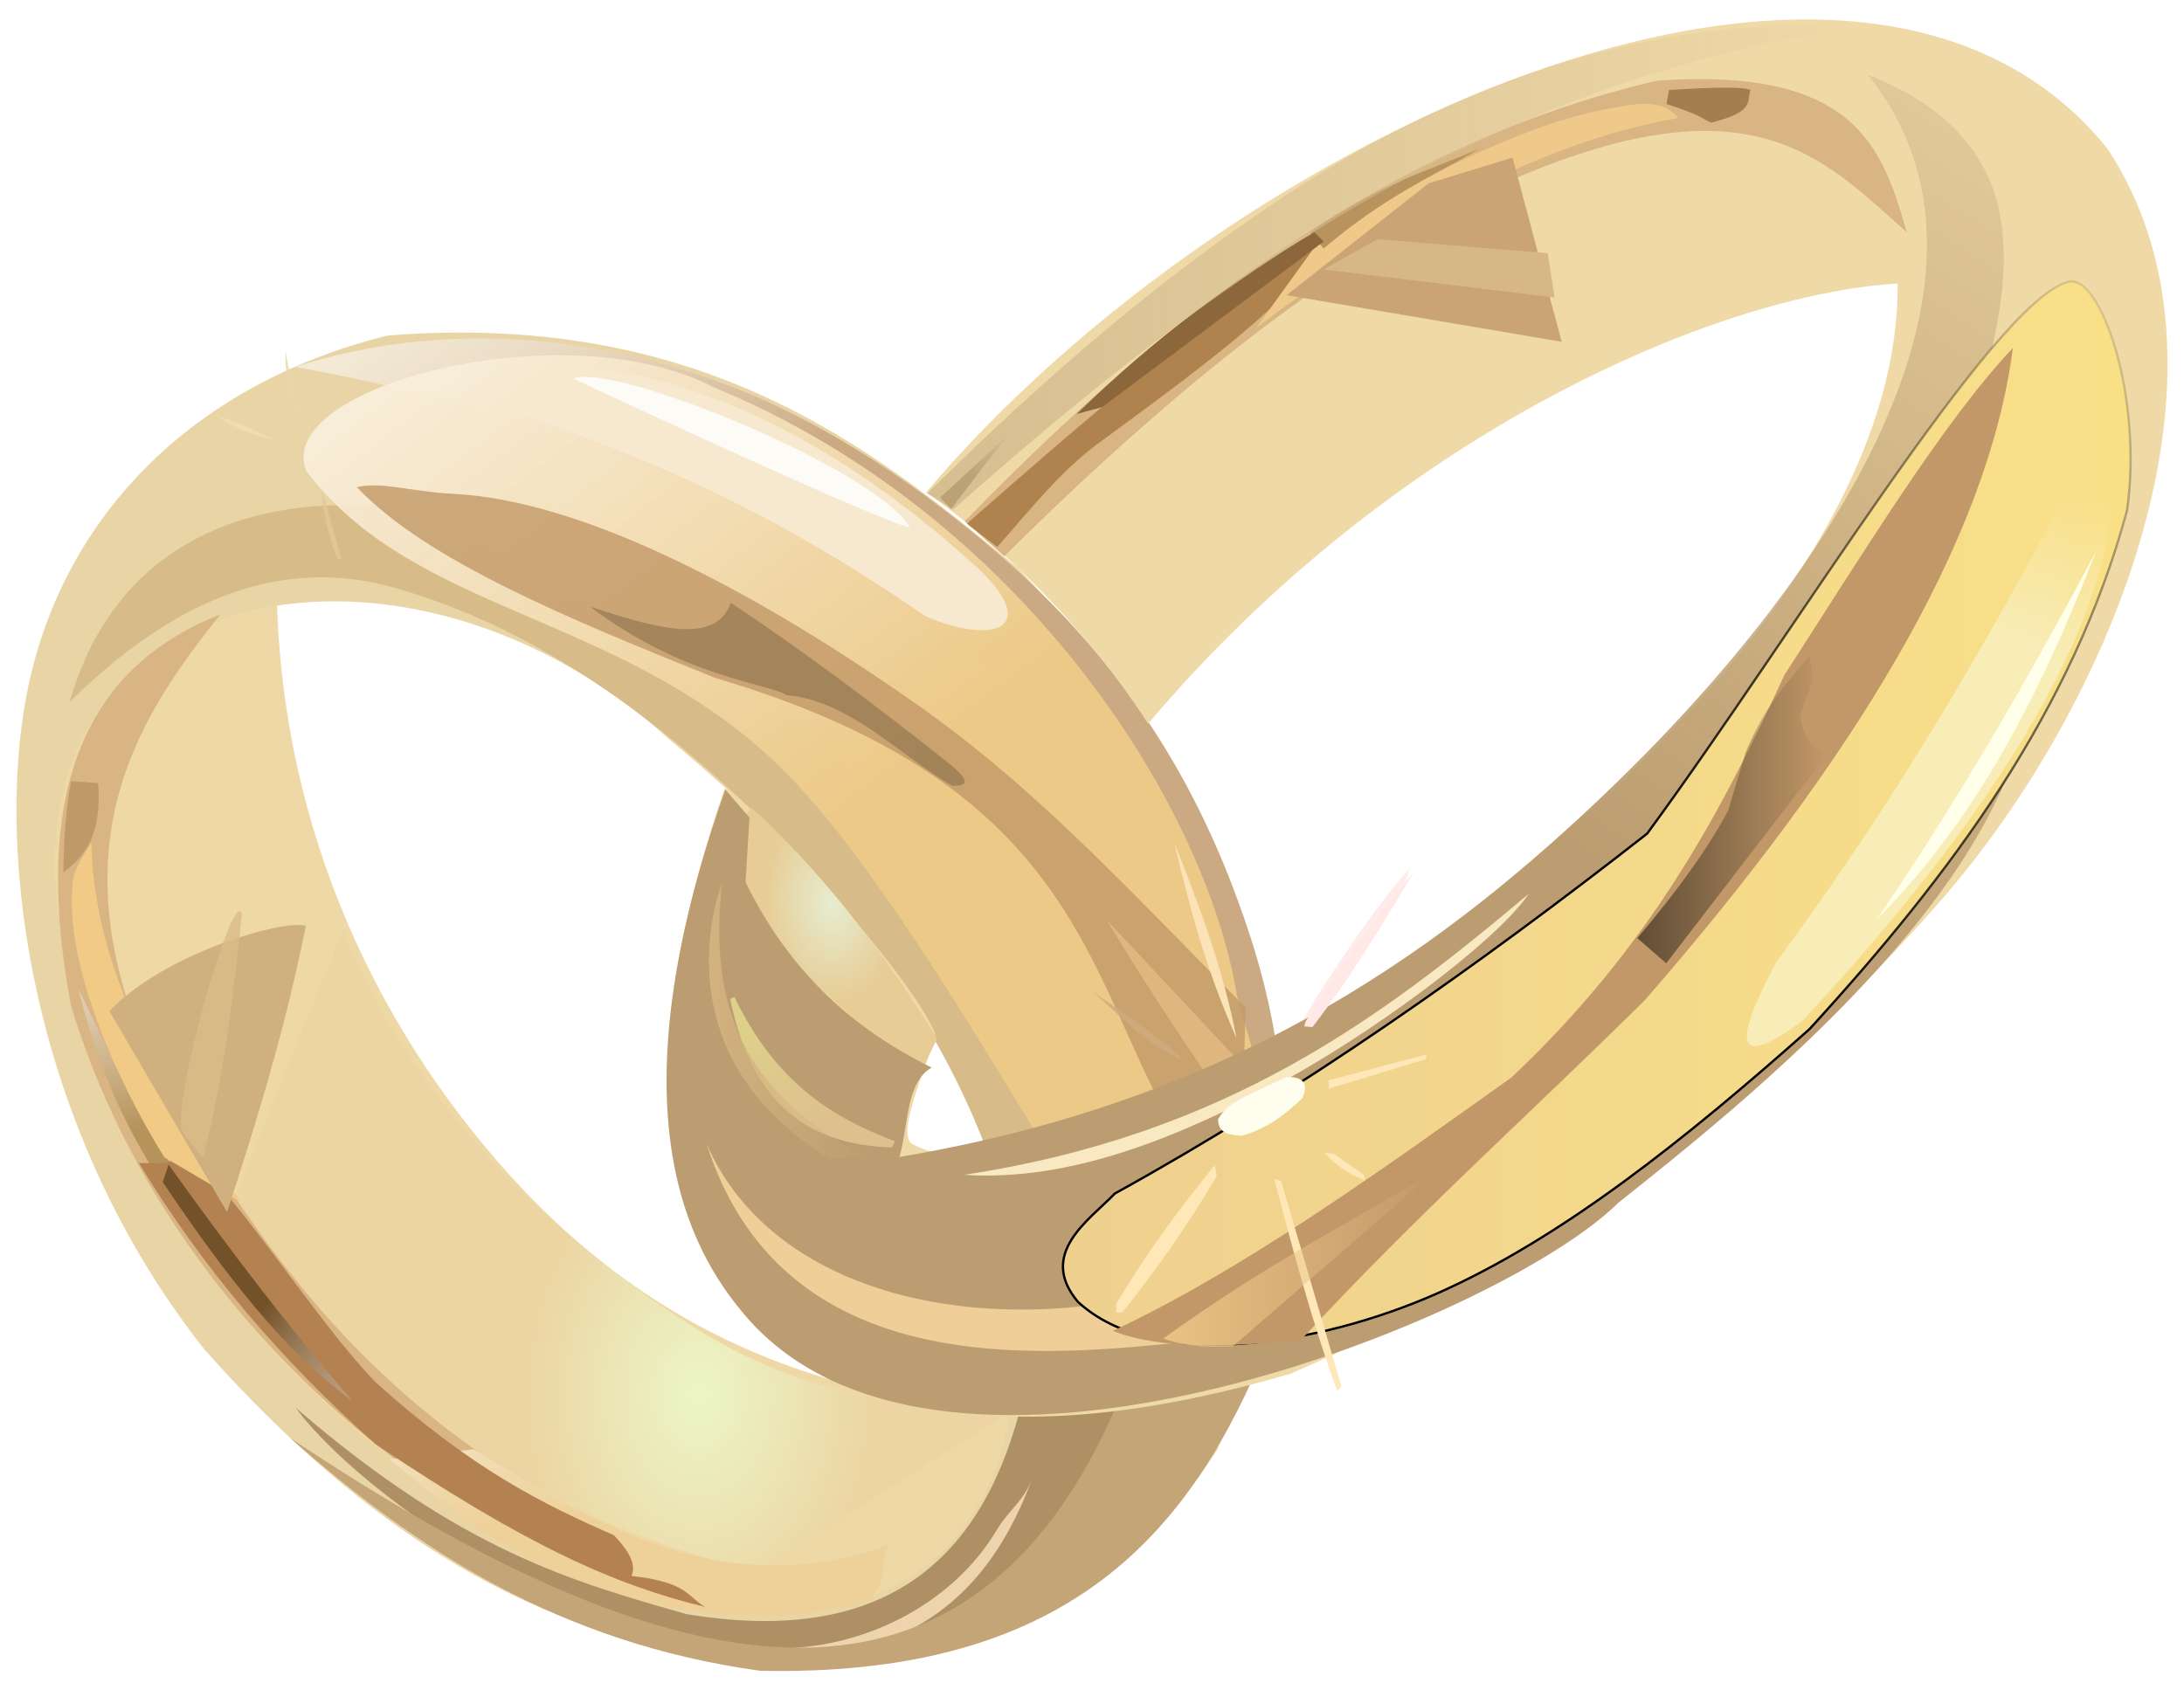 <svg xmlns="http://www.w3.org/2000/svg" viewBox="0 0 620 480" version="1.0"><defs><filter id="u" height="1.1" width="1.257" y="-.05" x="-.129"><feGaussianBlur stdDeviation=".07"/></filter><filter id="ao" height="1.416" width="1.282" y="-.208" x="-.141"><feGaussianBlur stdDeviation=".187"/></filter><filter id="ak"><feGaussianBlur stdDeviation=".228"/></filter><filter id="aj"><feGaussianBlur stdDeviation=".107"/></filter><filter id="ah"><feGaussianBlur stdDeviation=".177"/></filter><filter id="af"><feGaussianBlur stdDeviation=".098"/></filter><filter id="ae" height="1.279" width="1.097" y="-.14" x="-.049"><feGaussianBlur stdDeviation=".073"/></filter><filter id="ad" height="1.297" width="1.201" y="-.148" x="-.101"><feGaussianBlur stdDeviation=".062"/></filter><filter id="ac"><feGaussianBlur stdDeviation=".077"/></filter><filter id="ab"><feGaussianBlur stdDeviation=".348"/></filter><filter id="aa"><feGaussianBlur stdDeviation=".068"/></filter><filter id="X"><feGaussianBlur stdDeviation=".39"/></filter><filter id="W"><feGaussianBlur stdDeviation=".193"/></filter><filter id="V"><feGaussianBlur stdDeviation=".078"/></filter><filter id="T"><feGaussianBlur stdDeviation=".058"/></filter><filter id="R"><feGaussianBlur stdDeviation=".496"/></filter><filter id="P" height="1.17" width="1.22" y="-.085" x="-.11"><feGaussianBlur stdDeviation=".35"/></filter><filter id="M" height="1.476" width="1.12" y="-.238" x="-.06"><feGaussianBlur stdDeviation=".212"/></filter><filter id="L"><feGaussianBlur stdDeviation=".252"/></filter><filter id="K" height="1.408" width="1.17" y="-.204" x="-.085"><feGaussianBlur stdDeviation=".109"/></filter><filter id="J"><feGaussianBlur stdDeviation=".157"/></filter><filter id="I"><feGaussianBlur stdDeviation=".099"/></filter><filter id="H"><feGaussianBlur stdDeviation=".118"/></filter><filter id="G"><feGaussianBlur stdDeviation=".123"/></filter><filter id="F"><feGaussianBlur stdDeviation=".26"/></filter><filter id="E"><feGaussianBlur stdDeviation=".23"/></filter><filter id="D"><feGaussianBlur stdDeviation=".099"/></filter><filter id="C" height="1.06" width="1.242" y="-.03" x="-.121"><feGaussianBlur stdDeviation=".113"/></filter><filter id="B"><feGaussianBlur stdDeviation=".266"/></filter><filter id="A"><feGaussianBlur stdDeviation=".198"/></filter><filter id="z"><feGaussianBlur stdDeviation=".145"/></filter><filter id="x"><feGaussianBlur stdDeviation=".078"/></filter><filter id="w"><feGaussianBlur stdDeviation=".185"/></filter><filter id="am" height="1.245" width="1.158" y="-.122" x="-.079"><feGaussianBlur stdDeviation=".329"/></filter><filter id="s"><feGaussianBlur stdDeviation=".055"/></filter><filter id="r"><feGaussianBlur stdDeviation=".303"/></filter><filter id="q"><feGaussianBlur stdDeviation=".016"/></filter><filter id="p"><feGaussianBlur stdDeviation=".016"/></filter><filter id="o"><feGaussianBlur stdDeviation=".016"/></filter><filter id="n"><feGaussianBlur stdDeviation=".029"/></filter><filter id="m"><feGaussianBlur stdDeviation=".052"/></filter><filter id="l"><feGaussianBlur stdDeviation=".047"/></filter><filter id="k"><feGaussianBlur stdDeviation=".113"/></filter><filter id="j" height="1.219" width="1.107" y="-.11" x="-.054"><feGaussianBlur stdDeviation=".307"/></filter><filter id="i"><feGaussianBlur stdDeviation=".277"/></filter><filter id="h"><feGaussianBlur stdDeviation=".178"/></filter><filter id="g"><feGaussianBlur stdDeviation=".279"/></filter><filter id="e"><feGaussianBlur stdDeviation=".326"/></filter><filter id="c"><feGaussianBlur stdDeviation=".126"/></filter><filter id="b"><feGaussianBlur stdDeviation=".306"/></filter><linearGradient id="d" y2="-48.165" gradientUnits="userSpaceOnUse" x2="79.965" y1="-36.351" x1="88.587"><stop offset="0" stop-color="#cba983"/><stop offset="1" stop-color="#fff" stop-opacity=".566"/></linearGradient><linearGradient id="an" y2="-14.452" gradientUnits="userSpaceOnUse" x2="121.75" y1="-14.452" x1="111.75"><stop offset="0" stop-color="#e9c284"/><stop offset="1" stop-color="#e9c284" stop-opacity="0"/></linearGradient><linearGradient id="t" y2="-27.449" gradientUnits="userSpaceOnUse" x2="71.503" y1="-19.075" x1="73.626"><stop offset="0" stop-color="#b6935b"/><stop offset="1" stop-color="#fff" stop-opacity=".717"/></linearGradient><linearGradient id="v" y2="-13.104" gradientUnits="userSpaceOnUse" x2="82.616" gradientTransform="translate(-535.75 472.13) scale(7.749)" y1="-4.4" x1="83.397"><stop offset="0" stop-color="#eed199"/><stop offset="1" stop-color="#fff" stop-opacity=".823"/></linearGradient><linearGradient id="y" y2="-7.512" gradientUnits="userSpaceOnUse" x2="85.142" y1="-12.32" x1="78.572"><stop offset="0" stop-color="#735229"/><stop offset="1" stop-color="#fff" stop-opacity=".31"/></linearGradient><linearGradient id="N" y2="-50.769" gradientUnits="userSpaceOnUse" x2="137.54" gradientTransform="translate(-535.75 472.13) scale(7.749)" y1="-50.769" x1="103.11"><stop offset="0" stop-color="#d6be91"/><stop offset="1" stop-color="#d6be91" stop-opacity="0"/></linearGradient><linearGradient id="O" y2="-44.326" gradientUnits="userSpaceOnUse" x2="106.44" gradientTransform="translate(-535.75 472.13) scale(7.749)" y1="-43.705" x1="104.45"><stop offset="0" stop-color="#bca176"/><stop offset="1" stop-color="#bca176" stop-opacity="0"/></linearGradient><linearGradient id="f" y2="-57.898" gradientUnits="userSpaceOnUse" x2="83.684" y1="-32.564" x1="102.84"><stop offset="0" stop-color="#ecc987"/><stop offset="1" stop-color="#fff" stop-opacity=".858"/></linearGradient><linearGradient id="S" y2="-64.947" gradientUnits="userSpaceOnUse" x2="147.88" y1="-30.262" x1="125.89"><stop offset="0" stop-color="#bc9d71"/><stop offset="1" stop-color="#bc9d71" stop-opacity="0"/></linearGradient><linearGradient id="U" y2="-29.025" gradientUnits="userSpaceOnUse" x2="94.636" y1="-19.148" x1="98.497"><stop offset="0" stop-color="#ddc08e"/><stop offset="1" stop-color="#f0ff8e" stop-opacity=".593"/></linearGradient><linearGradient id="Z" y2="-30.777" gradientUnits="userSpaceOnUse" x2="147.25" y1="-30.777" x1="108.02"><stop offset="0" stop-color="#efd08f"/><stop offset="1" stop-color="#f9e087"/></linearGradient><linearGradient id="Y" y2="-52.333" gradientUnits="userSpaceOnUse" x2="147.69" y1="-30.281" x1="127.64"><stop offset="0"/><stop offset="1" stop-opacity="0"/></linearGradient><linearGradient id="ag" y2="-23.142" gradientUnits="userSpaceOnUse" x2="100.9" gradientTransform="translate(-535.75 472.13) scale(7.749)" y1="-23.142" x1="95.106"><stop offset="0" stop-color="#d3b27f"/><stop offset="1" stop-color="#d3b27f" stop-opacity="0"/></linearGradient><linearGradient id="ai" y2="-42.648" gradientUnits="userSpaceOnUse" x2="145.07" y1="-36.976" x1="142.99"><stop offset="0" stop-color="#f8edb7"/><stop offset="1" stop-color="#f8edb7" stop-opacity="0"/></linearGradient><linearGradient id="al" y2="-30.906" gradientUnits="userSpaceOnUse" x2="136.07" y1="-30.906" x1="129.12"><stop offset="0" stop-color="#614d35"/><stop offset="1" stop-color="#614d35" stop-opacity="0"/></linearGradient><radialGradient id="a" gradientUnits="userSpaceOnUse" cy="-9.633" cx="95.905" gradientTransform="matrix(4.553 .059 -.082 6.344 -239 453.98)" r="10.866"><stop offset="0" stop-color="#ecf6c7"/><stop offset="1" stop-color="#ecd5a3"/></radialGradient><radialGradient id="Q" gradientUnits="userSpaceOnUse" cy="-27.13" cx="99.587" gradientTransform="matrix(.667 -.042 .061 .977 34.853 3.19)" r="3.76"><stop offset="0" stop-color="#e7edd0"/><stop offset="1" stop-color="#e7cc95"/></radialGradient></defs><g fill-rule="evenodd"><path d="M78.621 155.8c-1.973 69.55 23.689 128.8 62.069 173.34 34.78 40.37 83.77 71.77 164.66 72l-25.26 49.21-52.53 17.95-77.13-17.29-41.22-30.94-38.568-31.56-36.569-51.2-18.618-53.85-6.649-51.87 5.984-40.56 34.575-31.91 29.256-3.32z" fill="#eed8a6"/><path d="M97.366 266.97c19.004 48.29 59.934 87.53 98.344 111.91 33.76 21.43 63.42 23.52 91.67 24.48l-72.65 45.7c-62.81-15.34-113.14-49.4-147.89-106.83l30.526-75.26z" fill="url(#a)" transform="translate(0 -2.79)"/><path d="M126.43 94.475c-5.36.095-10.85.363-16.54.82-56.907 14.235-92.74 52.995-102.24 101.5-9.136 46.66 1.447 124.47 50.371 186.37 61.749 69.47 114.26 84.38 157.6 89.25 56.88 6.4 102.32-17.84 129.93-60.73 33.45-85.02 21.4-169.1-56.8-250.57-36.89-30.24-81.88-68.054-162.32-66.635zM94.448 170.75c30.892-.13 65.862 12.51 95.202 38.88 47.17 39.62 73.67 70.62 89.12 113.04 31.79 106.19-19.84 146.07-77.77 132.32-99.95-24.84-160.04-92.63-184.19-193.48-8.774-59.25 29.442-90.57 77.638-90.76z" fill="#e9d4a5"/><path transform="translate(-535.75 469.34) scale(7.749)" d="M105.25-18.515c-2.06-5.412-5.815-9.949-9.781-13.497-3.733-3.34-7.61-5.813-11.903-7.025-3.466-.978-7.436-.206-11.873 4.191 1.633-5.759 6.591-7.912 12.738-7.022l13.8 7.431 7.349 7.349 3.1 7.104.74 1.061-4.17.408z" filter="url(#b)" fill="#d7bb89"/><path transform="translate(-535.75 469.34) scale(7.749)" d="M115.06-20.952c-4.29-14.072-16.15-22.68-35.095-26.172 5.374-1.744 11.219-1.18 16.228.824 3.442 1.377 6.747 3.666 9.347 5.877 3.95 3.375 6.76 7.22 8.68 12.149.72 1.855 1.34 3.799 1.68 6.025l-.53 1.373-.31-.076z" filter="url(#c)" fill="url(#d)"/><path transform="translate(-535.75 469.34) scale(7.749)" d="M114.46-24.058c-1.19-7.27-8.12-17.772-19.169-22.315-5.425-2.837-16.169-.04-14.937 3.059 3.926 5.193 11.225 5.182 17.015 10.518 3.301 3.037 7.201 9.622 9.801 13.867l1.53 1.35 6.84-2.699-1.08-3.78z" filter="url(#e)" fill="url(#f)"/><path transform="translate(-535.75 469.34) scale(7.749)" d="M87.823-45.561c4.528 1.669 8.905 3.218 15.227 7.578 2.55 1.083 4.19.415 1.95-1.732-4.5-4.108-9.558-7.012-14.868-7.433l-2.309 1.587z" filter="url(#g)" fill="#f7e9cf"/><path transform="translate(-535.75 469.34) scale(7.749)" d="M90.145-46.697c1.531-.589 11.065 3.324 12.325 5.452-.83-.104-10.498-4.583-12.325-5.452z" opacity=".9" filter="url(#h)" fill="#fff"/><path transform="translate(-535.75 469.34) scale(7.749)" d="M82.21-42.716c.935-.212 1.831.151 3.607.25 5.43.301 12.408 4.564 16.703 7.565 4.5 3.133 7.73 6.696 12.25 11.254l-.07 2.472-2.97 1.201c-2.9-5.489-3.65-11.985-16.383-15.75-5.321-2.142-10.58-4.297-13.137-6.992z" opacity=".9" filter="url(#i)" fill="#c29868"/><path transform="translate(-535.75 469.34) scale(7.749)" d="M95.912-38.479c-.554 1.601-2.838.894-5.156.142 3.416 2.598 6.582 2.825 7.19 3.239 2.324.205 4.164 2.223 6.084 3.329.44-.009.77-.078-.07-.777-2.77-2.211-5.472-4.223-8.048-5.933z" opacity=".6" filter="url(#j)" fill="#5e4d33"/><path transform="translate(-535.75 469.34) scale(7.749)" d="M114.71-21.485l-5.03-5.375c1.29 2.15 2.66 4.217 4.05 6.259l.98-.884z" opacity=".8" filter="url(#k)" fill="#eac388"/><path transform="translate(-535.75 469.34) scale(7.749)" d="M112.15-29.701c.93 2.314 1.8 4.656 2.29 7.185-1.19-2.679-1.74-4.931-2.29-7.185z" filter="url(#l)" fill="#fce3b7"/><path transform="translate(-535.75 469.34) scale(7.749)" d="M120.77-28.721c-.24 1.198-3.14 5.315-4.25 6.205.59-1.284 3.17-5.108 4.25-6.205z" opacity=".9" filter="url(#m)" fill="#ffe7e5"/><path transform="translate(-535.75 469.34) scale(7.749)" d="M112.52-21.699c-1.04-1-2.21-1.738-3.35-2.531 1.05.893 1.9 1.936 3.35 2.531z" opacity=".9" filter="url(#n)" fill="#cdab7e"/><path transform="translate(-535.75 469.34) scale(7.749)" d="M80.945-42.6c-.055.251.043.85.303 1.82.23.811.303.681.404.724l-.707-2.544z" opacity=".9" filter="url(#o)" fill="#e3c899"/><path transform="translate(-535.75 469.34) scale(7.749)" d="M79.597-47.689l.505 2.679c-.125-.104-.249-.35-.505-2.207v-.472z" opacity=".9" filter="url(#p)" fill="#ead4ab"/><path transform="translate(-535.75 469.34) scale(7.749)" d="M77.052-45.33c.731.189 1.461.546 2.191.91-.7-.183-1.402-.375-2.191-.91z" opacity=".9" filter="url(#q)" fill="#f0dfb4"/><path transform="translate(-535.75 469.34) scale(7.749)" d="M77.21-38.051c-5.486 2.143-6.792 7.287-5.469 14.348C75.088-12.692 84.554-4.879 92.624-2.252l2.983.497c-1.584-.596-3.767-.726-3.764-2.557-6.193-3.123-12.144-7.362-17.829-18.965-2.45-6.943.342-11.206 3.196-14.774z" filter="url(#r)" fill="#d9b583"/><path transform="translate(-535.75 469.34) scale(7.749)" d="M72.005-24.338c1.112 2.261 2.073 4.521 3.626 6.782l-.471.501c-1.702-2.614-2.515-4.757-3.155-7.283z" filter="url(#s)" fill="url(#t)"/><path transform="translate(-535.75 469.34) scale(7.749)" d="M71.741-31.943l.994.071c.142 1.884-.481 2.698-1.278 3.268.019-1.113.077-2.226.284-3.339z" opacity=".7" filter="url(#u)" fill="#a47e4f"/><path d="M134.44 414.29c36.17 22.58 72.69 43.67 117.89 27.1-3.2 6.8 1.4 17.31-14.98 17.87-14.5 3.48-27.3 2.83-38.9 1.18-43.11-6.13-63.84-23.63-87.94-43.27l23.93-2.88z" fill="url(#v)" transform="translate(0 -2.79)"/><path transform="translate(-535.75 469.34) scale(7.749)" d="M75.221-17.95c.38-.261 1.293.03 2.207 1.127 1.762 2.113 3.837 5.231 5.465 6.9 3.504 3.172 6.165 4.49 8.736 5.611.563.585.834 1.097.64 1.492 2.064.233 2.013.73 2.699 1.136-3.325-.804-6.595-2.28-12.075-5.966-3.449-3.06-6.354-6.482-8.666-10.3h.994z" filter="url(#w)" fill="#b48251"/><path transform="translate(-535.75 469.34) scale(7.749)" d="M75.314-17.893c2.29 3.197 4.439 6.022 6.73 8.653-1.985-1.417-4.114-3.775-6.944-8.012l.214-.641z" filter="url(#x)" fill="url(#y)"/><path transform="translate(-535.75 469.34) scale(7.749)" d="M72.484-29.691c-.272.449-.615.916-.675 1.407-.364 2.972 1.637 7.382 3.346 10.12l2.787 1.641c-2.919-4.232-5.36-8.533-5.458-13.168z" filter="url(#z)" fill="#f1ca85"/><path transform="translate(-535.75 469.34) scale(7.749)" d="M106.47-8.78c-1.49 5.523-5.08 8.545-12.195 7.357-4.129-1.183-8.229-2.305-14.305-7.56 1.931 2.625 8.104 7.33 15.394 9.195 6.106 1.519 12.866-2.49 14.786-9.196l-3.68.205z" filter="url(#A)" fill="#af9064"/><path transform="translate(-535.75 469.34) scale(7.749)" d="M80.342-26.644c-.74 3.719-1.789 7.13-2.886 10.492l-4.313-7.368c2.057-2.14 6.392-3.365 7.199-3.124z" filter="url(#B)" fill="#d0b07f"/><path transform="translate(-535.75 469.34) scale(7.749)" d="M77.999-27.086c-.302 3.023-.676 6.032-1.426 8.965 0 0-.736-.889-.781-1.053-.314-1.158 1.888-8.95 2.207-7.912z" opacity=".9" filter="url(#C)" fill="#dbbb88"/><path transform="translate(-535.75 469.34) scale(7.749)" d="M106.94-6.358c-.34.847-.83 1.095-1.29 1.863-1.63 2.725-4.9 4.378-8.165 4.33-1.694-.024-2.594-.288-3.755-.236 7.34 1.736 11.31-.8 13.21-5.957z" filter="url(#D)" fill="#edd4ac"/><path transform="translate(-535.75 469.34) scale(7.749)" d="M110.34-9.78c-5.59 14-17.059 10.926-30.58 1.897C84.402-3.782 89.636-.356 96.982.655 107.69.885 112.22-3.857 115.01-10l-4.67.219z" filter="url(#E)" fill="#c4a577"/><path d="M205.72 223.87c-22.97 66.94-21.32 115.79 3.69 145.45 28.44 33.73 80.32 43.19 156.94 20.75 76.06-33.03 135.72-78.28 184.62-134.38 48.7-55.87 88.25-151.59 47.29-213.48-69.8-86.769-248.06-5.556-335.37 97.62 20.54 14.07 45.84 38.85 63.03 65.68C395.35 123.25 486.69 83.7 538.69 80.5c.45 42.45-26.28 85.64-57.7 119.9-37.07 40.42-77.45 80.69-142.3 106.69-10.09 3.88-58.24 30-79.72 17.7-5.69-3.25 8.38-30.9 6.31-31.78-8.28-18.9-54.48-67.87-59.56-69.14z" fill="#efd9a7"/><path transform="translate(-535.75 469.34) scale(7.749)" d="M138.99-52.059c-3.06-2.702-5.71-5.852-14.95-1.708-5.67 2.433-11.76 7.282-18.11 13.583l-1.45-1.282c7.49-7.709 15.61-13.88 25.37-16.146 7.33-.514 8.26 2.507 9.14 5.553z" filter="url(#F)" fill="#d9b583"/><path transform="translate(-535.75 469.34) scale(7.749)" d="M117.81-51.888c-1.06 2.179-4.5 4.672-8.47 7.592-1.38 1.018-2.47 2.426-3.67 3.77l-1.11-.854c4.34-3.813 8.69-7.589 13.25-10.508z" filter="url(#G)" fill="#b0824e"/><path transform="translate(-535.75 469.34) scale(7.749)" d="M130.62-56.245c-4.69.803-9.87 3.47-15.46 7.689l2.47-3.417c5.98-3.484 8.8-4.374 10.94-4.699 1.03-.209 1.7-.047 2.05.427z" filter="url(#H)" fill="#efc98a"/><path transform="translate(-535.75 469.34) scale(7.749)" d="M123.36-55.134c-1.84 1.087-3.47 1.754-5.73 3.673l-.51-.598c2.79-1.912 4.27-2.192 6.24-3.075z" filter="url(#I)" fill="#b8935d"/><path transform="translate(-535.75 469.34) scale(7.749)" d="M117.63-51.717l-8.11 6.065-.94.256c2.9-2.831 5.81-4.969 8.71-6.663l.34.342z" filter="url(#J)" fill="#8c673b"/><path transform="translate(-535.75 469.34) scale(7.749)" d="M133.27-57.27c-.16.399.2.797-1.45 1.196-.4-.191-.4-.284-1.63-.683l.09-.513c1.61-.103 2.74-.124 2.99 0z" filter="url(#K)" fill="#a47e4f"/><path transform="translate(-535.75 469.34) scale(7.749)" d="M124.55-54.793l1.8 6.749-10.08-1.708 5.21-4.101 3.07-.94z" filter="url(#L)" fill="#caa475"/><path transform="translate(-535.75 469.34) scale(7.749)" d="M119.6-51.803l6.24.513.25 1.623-8.46-1.025 1.97-1.111z" filter="url(#M)" fill="#d7b786"/><path d="M270.57 147.49c74.27-66.059 153.79-123.37 259.5-137.03-41.84-2.76-99.65 3.94-168.08 49.8-32.05 21.482-63.44 47.7-98.71 82.6l7.29 4.63z" fill="url(#N)" transform="translate(0 -2.79)"/><path d="M285.8 126.67l-18.89 17.37 3.05 3.3 15.84-20.67z" fill="url(#O)" transform="translate(0 -2.79)"/><path transform="translate(-535.75 469.34) scale(7.749)" d="M96.986-30.686c2.646 2.527 4.664 5.242 6.484 8.179l-.69 1.41-6.953-6.298.031-2.006.627-1.347.157-.22.344.282z" filter="url(#P)" fill="url(#Q)"/><path transform="translate(-535.75 469.34) scale(7.749)" d="M137.56-57.832c7.42 2.936 4.82 9.213 3.14 15.183 9.24 9.202-6.37 21.442-12.3 26.177-4.28 4.242-24.76 12.574-31.97 4.102-2.083-2.448-4.887-7.529-.72-19.265l.884 1.027-.144 2.366c1.686 3.439 4.09 5.444 6.82 6.796-.95.531-.85 2.119-1.18 3.272 11.81-1.981 19.33-7.159 25.5-12.977 8.69-8.195 15.91-19.339 9.97-26.681z" filter="url(#R)" fill="url(#S)"/><path transform="translate(-535.75 469.34) scale(7.749)" d="M96.04-24.036c1.56 3.218 3.67 4.452 5.89 5.29l-.12.225c-2.882-.09-5.109-1.418-5.92-5.44l.15-.075z" filter="url(#T)" fill="url(#U)"/><path transform="translate(-535.75 469.34) scale(7.749)" d="M125.15-27.821c-5.39 4.544-11.1 8.847-20.69 10.303 3.89.256 7.83-1.379 11.4-3.274 3.32-1.758 8.04-5.198 9.29-7.029z" filter="url(#V)" fill="#f8e9c2"/><path transform="translate(-535.75 469.34) scale(7.749)" d="M95.015-18.675c2.422 5.599 10.125 7.255 17.225 5.318l.86 1.914c-5.02.479-15.175 1.923-18.085-7.232z" filter="url(#W)" fill="#efce98"/><path transform="translate(-535.75 469.34) scale(7.749)" d="M144.86-50.228c-2.74.833-9.96 12.824-15.38 20.208-6.26 4.895-12.69 9.425-19.5 13.188-.94.978-2.84 2.201-1.35 3.971 2.78 2.568 8.79 1.618 13.14-.303 4.57-2.019 9.12-5.659 13.66-9.695 5.17-5.649 9.65-11.664 11.63-19.003.6-4.148-.98-8.803-2.2-8.366z" filter="url(#X)" stroke="url(#Y)" stroke-width=".085" fill="url(#Z)"/><path transform="translate(-535.75 469.34) scale(7.749)" d="M113.64-17.869l.07.401a41.255 41.255 0 01-3.46 4.989h-.22v-.301c1.09-1.847 2.32-3.508 3.61-5.089z" filter="url(#aa)" fill="#ffe7b8"/><path transform="translate(-535.75 469.34) scale(7.749)" d="M142.88-47.818c-.93 7.151-5.94 15.234-13.48 23.896-4.2 4.16-8.41 7.911-12.62 12.479-2.48.192-4.95.378-6.88-.354 4.75-2.224 9.68-5.777 14.61-9.289 5.1-4.799 7.7-9.764 10-14.748 2.89-4.483 5.84-9.307 8.37-11.984z" filter="url(#ab)" fill="#c29868"/><path transform="translate(-535.75 469.34) scale(7.749)" d="M115.82-17.368l.25.076 2.21 7.52-.15.176c-.95-2.591-1.63-5.181-2.31-7.772z" filter="url(#ac)" fill="#ffe7b8"/><path transform="translate(-535.75 469.34) scale(7.749)" d="M117.67-18.32l.33.025 1.1.777.05.201a3.679 3.679 0 01-1.48-1.003z" filter="url(#ad)" fill="#ffe7b9"/><path transform="translate(-535.75 469.34) scale(7.749)" d="M117.8-20.978l3.61-.952-.05.175-3.53 1.078-.03-.301z" filter="url(#ae)" fill="#ffe7b9"/><path transform="translate(-535.75 469.34) scale(7.749)" d="M120.96-28.649c-1.1 1.818-2.34 3.904-3.74 5.716l-.3-.025.05-.176a47.149 47.149 0 013.99-5.515z" filter="url(#af)" fill="#ffe8e6"/><path d="M204.93 253.78c-3.07 29.89 2.16 57.76 41.21 77.48l-10.44.55c-42.72-25.62-35.62-64.93-30.77-78.03z" fill="url(#ag)" transform="translate(0 -2.79)"/><path transform="translate(-535.75 469.34) scale(7.749)" d="M145.78-44.343c-3.29 6.414-6.94 12.777-11.55 19.003-1.93 3.6-1.12 3.686.92 2.198 7.42-7.953 10.76-14.114 11.27-18.365l-.64-2.836z" filter="url(#ah)" fill="url(#ai)"/><path transform="translate(-535.75 469.34) scale(7.749)" d="M145.93-40.372c-2.43 4.574-5.03 9.086-8.02 13.472 3.8-3.813 6.09-8.536 8.02-13.472z" filter="url(#aj)" fill="#ffffea"/><path transform="translate(-535.75 469.34) scale(7.749)" d="M135.43-36.544l.14.851-.49 1.348c.2 1.087.6 1.253.99 1.418l-5.89 7.658-1.06-.922c1.48-1.745 2.61-3.314 3.33-4.68l.64-2.127c.78-1.864 1.56-2.571 2.34-3.546z" filter="url(#ak)" fill="url(#al)"/><path transform="translate(-535.75 469.34) scale(7.749)" d="M114.3-11.23l7.45-6.452c-3.32 2.031-6.01 3.288-10 6.168 1.11.357 1.8.289 2.55.284z" filter="url(#am)" fill="url(#an)"/><path transform="translate(-535.75 469.34) scale(7.749)" d="M114.94-20.476c-.42.223-.88.385-1.18.927.02.564.46.554.86.602.94-.257 1.61-.791 2.23-1.379.23-.521.06-.79-.58-.777l-1.33.627z" filter="url(#ao)" fill="#fffeee"/></g></svg>